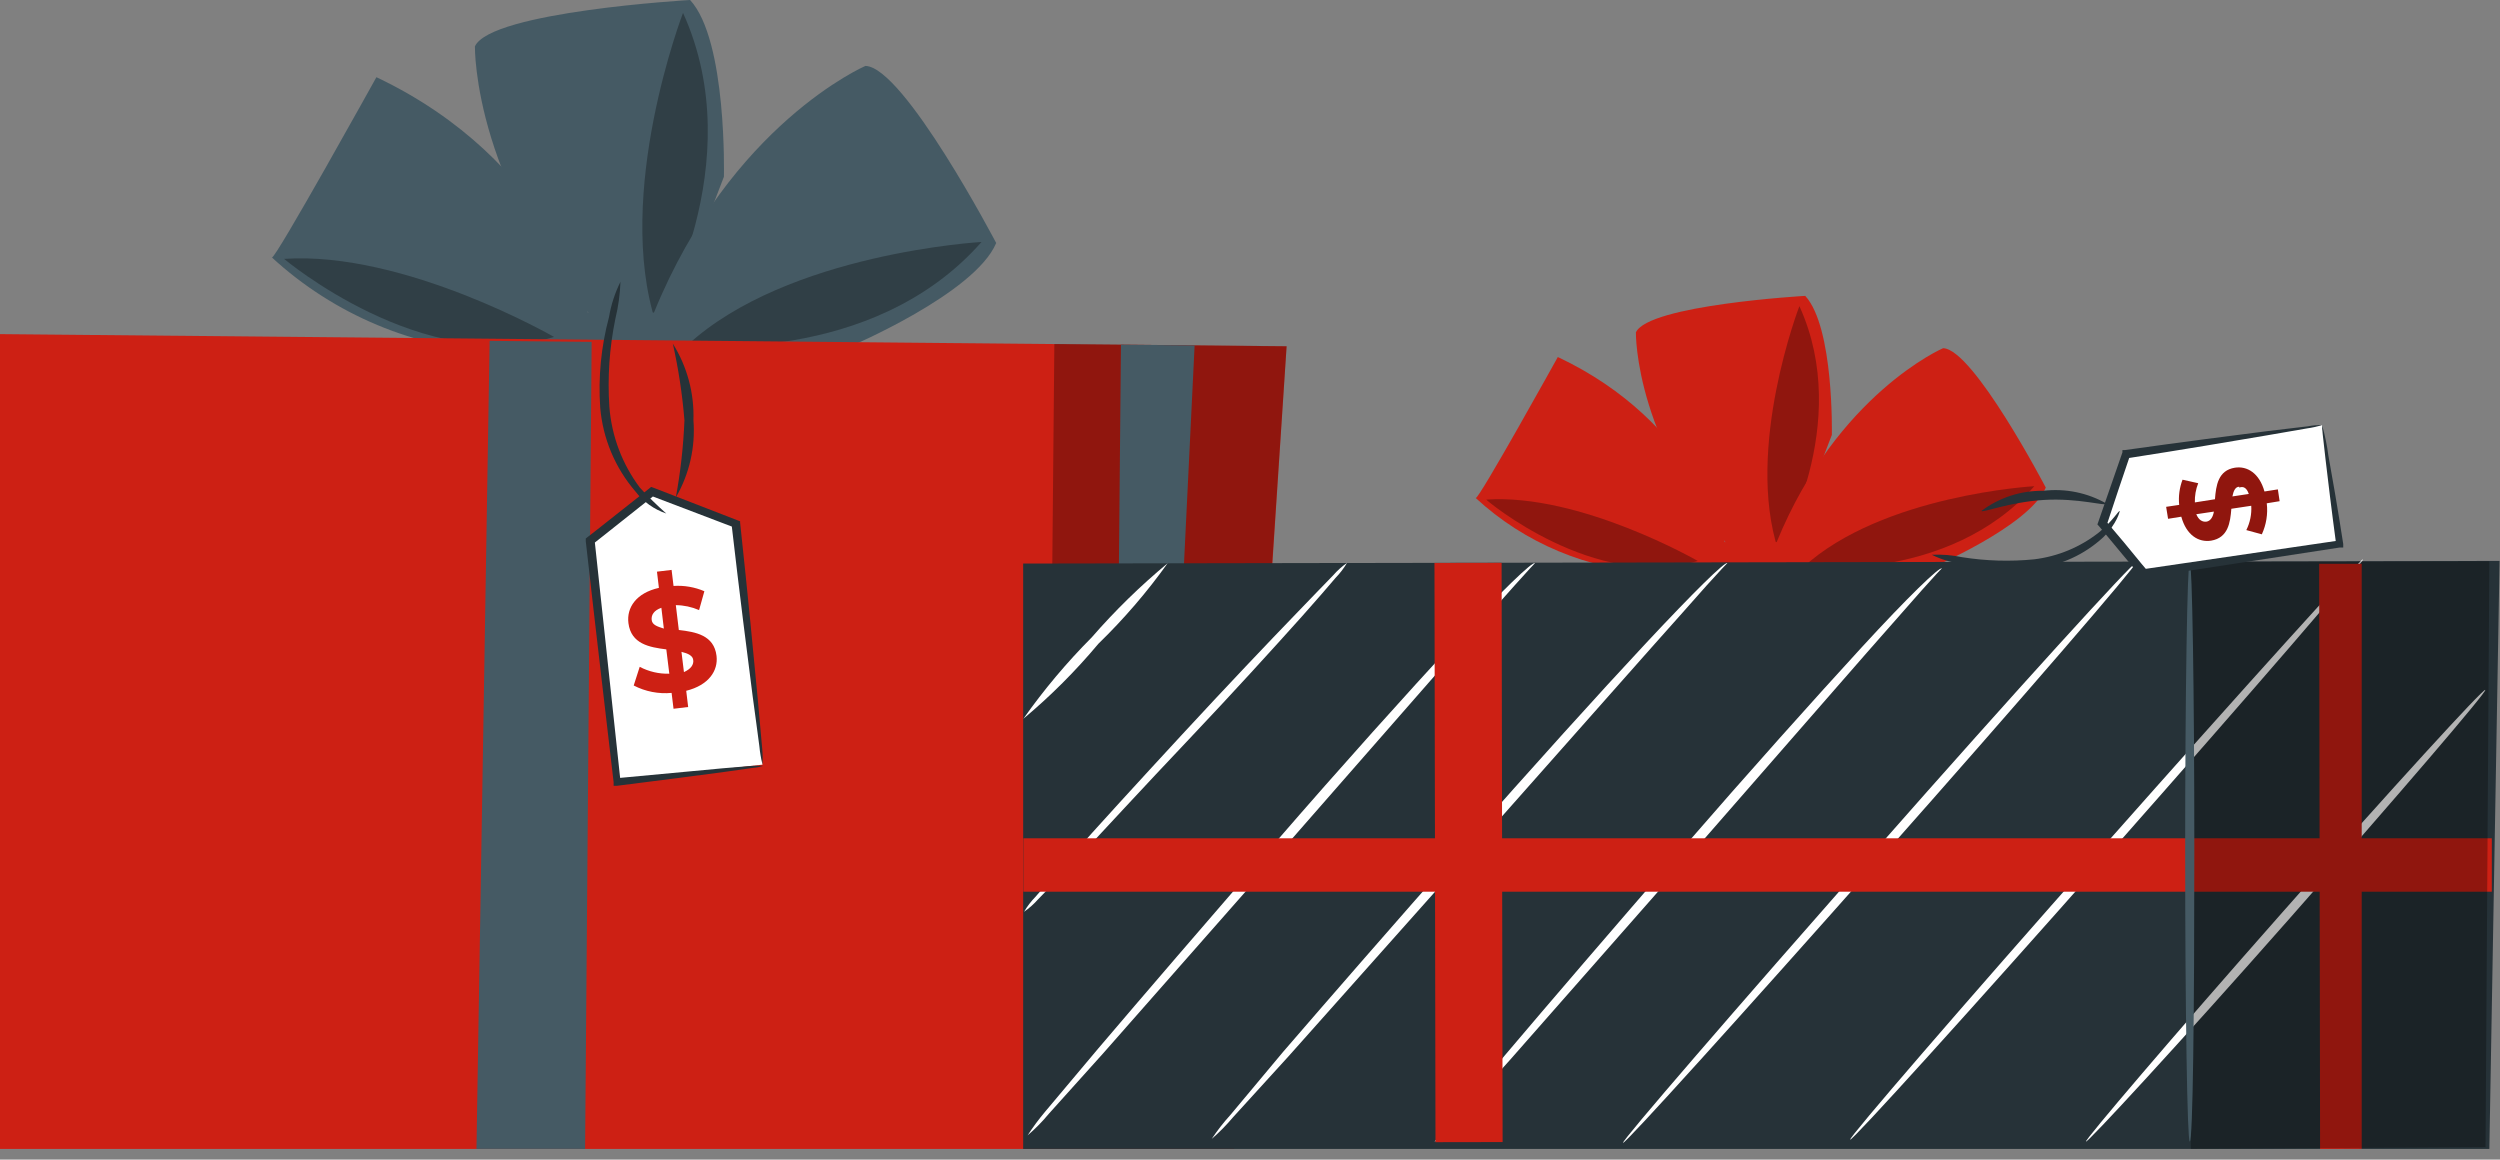 <?xml version="1.0" encoding="UTF-8"?>
<svg xmlns="http://www.w3.org/2000/svg" width="235" height="109" viewBox="0 0 235 109" fill="none">
  <rect x="0" y="0" width="235" height="109" fill="#808080" stroke="none"/>
  <path d="M64.868 0C64.868 0 46.149 1.077 44.642 4.357C44.642 4.357 44.41 18.139 57.645 32.02L55.028 37.669V46.846C61.174 34.903 68.048 16.615 68.048 16.615C68.048 16.615 68.363 3.777 64.868 0Z" fill="#455A64"></path>
  <g opacity="0.3">
    <path d="M64.205 1.21C64.205 1.21 57.679 18.189 61.671 30.414C61.671 30.414 70.649 15.406 64.205 1.21Z" fill="black"></path>
  </g>
  <path d="M93.642 22.844C93.642 22.844 84.962 6.279 81.35 6.196C81.35 6.196 68.695 11.646 61.472 29.387H55.261C55.261 29.387 51.948 15.108 35.383 7.256C35.383 7.256 25.891 24.368 25.56 24.202C31.421 29.595 38.989 32.76 46.945 33.147C60.346 33.859 79.843 32.6 79.843 32.6C79.843 32.6 91.637 27.614 93.642 22.844Z" fill="#455A64"></path>
  <g opacity="0.3">
    <path d="M52.079 31.672C52.079 31.672 38.032 23.571 26.701 24.333C26.668 24.3 39.804 35.399 52.079 31.672Z" fill="black"></path>
  </g>
  <g opacity="0.3">
    <path d="M92.266 22.745C92.266 22.745 74.045 23.772 64.619 32.435C64.619 32.435 81.979 34.456 92.266 22.745Z" fill="black"></path>
  </g>
  <path d="M120.941 32.55L116 108H0V31.407L120.941 32.55Z" fill="#CD2014"></path>
  <g opacity="0.3">
    <path d="M99.109 32.334L98.413 106.926L115.989 107.092L120.942 32.549L99.109 32.334Z" fill="black"></path>
  </g>
  <path d="M112.294 32.467L108.666 107.026L104.674 106.993L105.37 32.4L112.294 32.467Z" fill="#455A64"></path>
  <path d="M46.024 32.04L44.788 108L55 108L55.615 32.136L46.024 32.04Z" fill="#455A64"></path>
  <path d="M169.693 27.812C169.693 27.812 154.966 28.657 153.774 31.241C153.774 31.241 153.591 42.075 164.011 52.991L161.94 57.431V64.653C166.777 55.277 172.194 40.882 172.194 40.882C172.194 40.882 172.409 30.778 169.693 27.812Z" fill="#CD2014"></path>
  <g opacity="0.3">
    <path d="M169.143 28.774C169.143 28.774 164.008 42.109 167.156 51.733C167.156 51.733 174.229 39.939 169.143 28.774Z" fill="black"></path>
  </g>
  <path d="M192.304 45.835C192.304 45.835 185.479 32.765 182.646 32.732C182.646 32.732 172.707 37.022 167.009 50.953H162.122C162.122 50.953 159.521 39.722 146.435 33.56C146.435 33.56 138.981 47.011 138.716 46.812C143.319 51.062 149.272 53.554 155.529 53.852C166.081 54.416 181.42 53.422 181.42 53.422C181.42 53.422 190.73 49.496 192.304 45.835Z" fill="#CD2014"></path>
  <g opacity="0.3">
    <path d="M159.587 52.727C159.587 52.727 148.539 46.365 139.709 46.962C139.627 46.962 149.963 55.658 159.587 52.727Z" fill="black"></path>
  </g>
  <g opacity="0.3">
    <path d="M191.226 45.703C191.226 45.703 176.947 46.498 169.493 53.322C169.477 53.322 183.126 54.913 191.226 45.703Z" fill="black"></path>
  </g>
  <path d="M234.959 52.727L234 108H96.177L96.177 52.975L234.959 52.727Z" fill="#263238"></path>
  <path d="M109.76 52.942C107.821 55.655 105.642 58.189 103.25 60.512C101.112 63.069 98.75 65.431 96.193 67.569C98.117 64.841 100.267 62.281 102.621 59.916C104.807 57.401 107.195 55.069 109.76 52.942Z" fill="white"></path>
  <path d="M126.621 52.909C126.321 53.42 125.959 53.893 125.545 54.317C124.816 55.179 123.739 56.421 122.397 57.928C119.697 60.943 115.937 65.085 111.73 69.524C107.522 73.963 103.695 78.121 100.896 81.119C99.488 82.561 98.345 83.737 97.583 84.532C97.192 84.977 96.746 85.372 96.258 85.708C96.558 85.197 96.92 84.724 97.335 84.3C98.063 83.439 99.14 82.213 100.498 80.705C103.182 77.674 106.959 73.549 111.15 69.01C115.341 64.472 119.184 60.43 122 57.514C123.391 56.056 124.551 54.88 125.313 54.085C125.699 53.641 126.139 53.246 126.621 52.909Z" fill="white"></path>
  <path d="M144.282 52.942C144.282 52.942 144.117 53.107 143.785 53.472L142.377 55.029L137.292 60.744L120.545 79.876L103.731 98.976L98.58 104.707C97.977 105.437 97.311 106.113 96.592 106.728C97.096 105.949 97.65 105.202 98.248 104.492L103.218 98.578C107.442 93.609 113.306 86.801 119.783 79.313C126.26 71.826 132.306 65.134 136.729 60.33C141.152 55.526 144.1 52.726 144.282 52.942Z" fill="white"></path>
  <path d="M162.37 52.941C162.37 52.941 162.187 53.107 161.856 53.471L160.431 55.029C159.123 56.519 157.367 58.474 155.263 60.843L138.218 80.091L121.139 99.274L115.905 105.022C115.291 105.752 114.621 106.434 113.9 107.059C114.427 106.265 115.014 105.511 115.656 104.806L120.626 98.859C124.916 93.89 130.879 87.032 137.522 79.512C144.165 71.991 150.244 65.249 154.733 60.445C159.222 55.642 162.187 52.726 162.37 52.941Z" fill="white"></path>
  <path d="M182.531 53.438C182.531 53.438 182.348 53.604 182.017 53.968L180.626 55.509L175.523 61.306L158.793 80.472L141.979 99.588L136.828 105.32C136.215 106.046 135.551 106.727 134.84 107.357C135.334 106.565 135.888 105.812 136.496 105.104L141.466 99.191C145.673 94.221 151.537 87.396 158.031 79.909C164.524 72.422 170.554 65.696 174.96 60.892C179.367 56.089 182.348 53.223 182.531 53.438Z" fill="white"></path>
  <path d="M200.77 52.909C200.935 53.059 190.3 65.399 176.982 80.44C163.664 95.481 152.731 107.574 152.565 107.425C152.4 107.276 163.068 94.935 176.32 79.877C189.572 64.82 200.587 52.744 200.77 52.909Z" fill="white"></path>
  <path d="M222.12 52.577C222.302 52.743 211.65 65.067 198.349 80.125C185.047 95.182 174.098 107.258 173.915 107.126C173.733 106.993 184.384 94.635 197.703 79.594C211.021 64.553 221.937 52.461 222.12 52.577Z" fill="white"></path>
  <path d="M233.616 64.852C233.798 65.001 225.532 74.642 215.179 86.386C204.826 98.131 196.195 107.457 196.079 107.308C195.963 107.159 204.163 97.518 214.533 85.773C224.902 74.029 233.45 64.686 233.616 64.852Z" fill="white"></path>
  <path d="M141.151 52.905L134.84 52.916L134.935 107.365L141.246 107.354L141.151 52.905Z" fill="#CD2014"></path>
  <path d="M234.23 78.8H96.193V83.82H234.23V78.8Z" fill="#CD2014"></path>
  <path d="M222 53V107.983L218.087 108L218 53H222Z" fill="#CD2014"></path>
  <g opacity="0.3">
    <path d="M205.837 52.809L205.935 108L233.641 107.832L234 52.759L205.837 52.809Z" fill="black"></path>
  </g>
  <path d="M205.837 107.307C205.605 107.307 205.406 95.099 205.406 80.041C205.406 64.984 205.605 52.759 205.837 52.759C206.069 52.759 206.268 64.967 206.268 80.041C206.268 95.115 206.135 107.307 205.837 107.307Z" fill="#455A64"></path>
  <path d="M71.676 71.876L57.927 73.416L55.393 50.739L61.24 46.167L69.141 49.198L71.676 71.876Z" fill="white"></path>
  <path d="M71.677 71.876C71.534 71.304 71.434 70.723 71.379 70.136C71.213 68.927 71.015 67.353 70.75 65.448C70.236 61.456 69.524 55.841 68.762 49.248L69.01 49.579L61.092 46.564H61.506L56.537 50.507L55.742 51.136L55.891 50.755C56.818 59.369 57.663 67.237 58.326 73.433L57.961 73.151L67.9 72.223L70.683 71.991C71.031 71.969 71.379 71.969 71.727 71.991C71.439 72.093 71.138 72.154 70.832 72.174L68.132 72.555C65.763 72.869 62.301 73.333 58.011 73.863H57.68V73.532C56.968 67.337 56.023 59.468 55.062 50.871V50.623L55.245 50.474L56.056 49.844L61.026 45.918L61.208 45.769L61.44 45.852L69.342 48.916L69.573 48.999V49.148C70.302 55.923 70.849 61.655 71.23 65.713C71.396 67.602 71.528 69.142 71.644 70.335C71.693 70.847 71.704 71.362 71.677 71.876Z" fill="#263238"></path>
  <path d="M62.631 48.271C61.48 47.885 60.471 47.164 59.732 46.2C57.822 43.981 56.663 41.216 56.419 38.299C56.225 35.44 56.505 32.568 57.248 29.801C57.441 28.649 57.804 27.533 58.324 26.488C58.283 27.661 58.123 28.826 57.844 29.966C57.286 32.69 57.097 35.475 57.281 38.249C57.496 40.999 58.49 43.63 60.146 45.836C60.931 46.69 61.761 47.503 62.631 48.271Z" fill="#263238"></path>
  <path d="M63.245 32.302C64.592 34.452 65.267 36.955 65.183 39.491C65.381 42.027 64.804 44.563 63.527 46.763C63.969 44.367 64.24 41.942 64.338 39.508C64.141 37.083 63.776 34.675 63.245 32.302Z" fill="#263238"></path>
  <path d="M64.505 64.934L64.687 66.458L63.312 66.624L63.13 65.133C61.901 65.247 60.664 65.006 59.569 64.437L60.132 62.682C60.988 63.133 61.947 63.356 62.915 63.328L62.633 61.042C61.059 60.843 59.32 60.545 59.072 58.573C58.889 57.116 59.8 55.741 61.937 55.26L61.755 53.736L63.13 53.571L63.312 55.078C64.304 55.014 65.297 55.184 66.211 55.575L65.714 57.348C65.023 57.049 64.28 56.891 63.528 56.884L63.809 59.219C65.383 59.402 67.122 59.7 67.354 61.654C67.52 63.046 66.625 64.404 64.505 64.934ZM62.401 59.087L62.169 57.132C61.457 57.381 61.208 57.811 61.258 58.275C61.308 58.739 61.772 58.888 62.401 59.087ZM65.167 62.102C65.167 61.638 64.671 61.423 64.058 61.273L64.29 63.178C64.952 62.88 65.217 62.483 65.167 62.035V62.102Z" fill="#CD2014"></path>
  <path d="M218.276 39.955L219.932 51.136L201.495 53.87L197.603 49.248L199.839 42.688L218.276 39.955Z" fill="white"></path>
  <path d="M218.277 39.955C217.817 40.098 217.346 40.203 216.869 40.269L213.042 40.932C209.729 41.495 205.257 42.257 199.906 43.086L200.221 42.82C199.525 44.858 198.78 47.078 198.001 49.446V49.032C199.094 50.308 200.221 51.65 201.314 53.008L201.861 53.654L201.463 53.505L219.883 50.805L219.602 51.186C219.155 47.873 218.823 45.057 218.591 43.102C218.359 41.147 218.244 40.021 218.277 39.955C218.544 40.906 218.744 41.874 218.873 42.854C219.221 44.775 219.718 47.591 220.264 51.136V51.467H219.933L201.513 54.3H201.281L201.165 54.118L200.635 53.472L197.322 49.48L197.156 49.297L197.239 49.066L199.509 42.522V42.307H199.74C205.257 41.528 209.944 40.932 213.191 40.518L216.951 40.071C217.388 39.985 217.832 39.946 218.277 39.955Z" fill="#263238"></path>
  <path d="M199.259 48.038C199.259 48.038 199.027 49.198 197.702 50.507C195.941 52.133 193.706 53.155 191.324 53.422C188.992 53.671 186.634 53.525 184.35 52.991C183.387 52.868 182.452 52.582 181.584 52.147C182.545 52.103 183.508 52.181 184.45 52.378C186.685 52.733 188.956 52.8 191.208 52.577C193.434 52.308 195.544 51.431 197.304 50.043C198.629 48.949 199.143 47.972 199.259 48.038Z" fill="#263238"></path>
  <path d="M186.256 48.023C187.932 46.768 189.977 46.104 192.07 46.134C194.144 45.888 196.241 46.318 198.05 47.36C197.967 47.608 195.367 46.797 192.12 46.995C188.873 47.194 186.256 48.254 186.256 48.023Z" fill="#263238"></path>
  <path d="M212.86 46.2L214.119 46.002L214.285 47.112L213.076 47.31C213.192 48.306 213.032 49.315 212.612 50.226L211.154 49.828C211.507 49.12 211.667 48.332 211.618 47.542L209.746 47.824C209.647 49.116 209.448 50.557 207.841 50.822C206.665 51.004 205.522 50.309 205.042 48.569L203.799 48.768L203.617 47.642L204.843 47.459C204.763 46.656 204.871 45.845 205.158 45.091L206.632 45.422C206.405 45.996 206.298 46.611 206.317 47.227L208.206 46.929C208.305 45.637 208.504 44.213 210.078 43.964C211.237 43.782 212.38 44.478 212.86 46.2ZM208.106 48.089L206.45 48.337C206.682 48.901 207.046 49.083 207.411 49.033C207.775 48.983 208.023 48.602 208.106 48.089ZM210.492 45.753C210.111 45.753 209.945 46.167 209.846 46.664L211.386 46.432C211.187 45.836 210.856 45.687 210.492 45.836V45.753Z" fill="#90160E"></path>
</svg>
